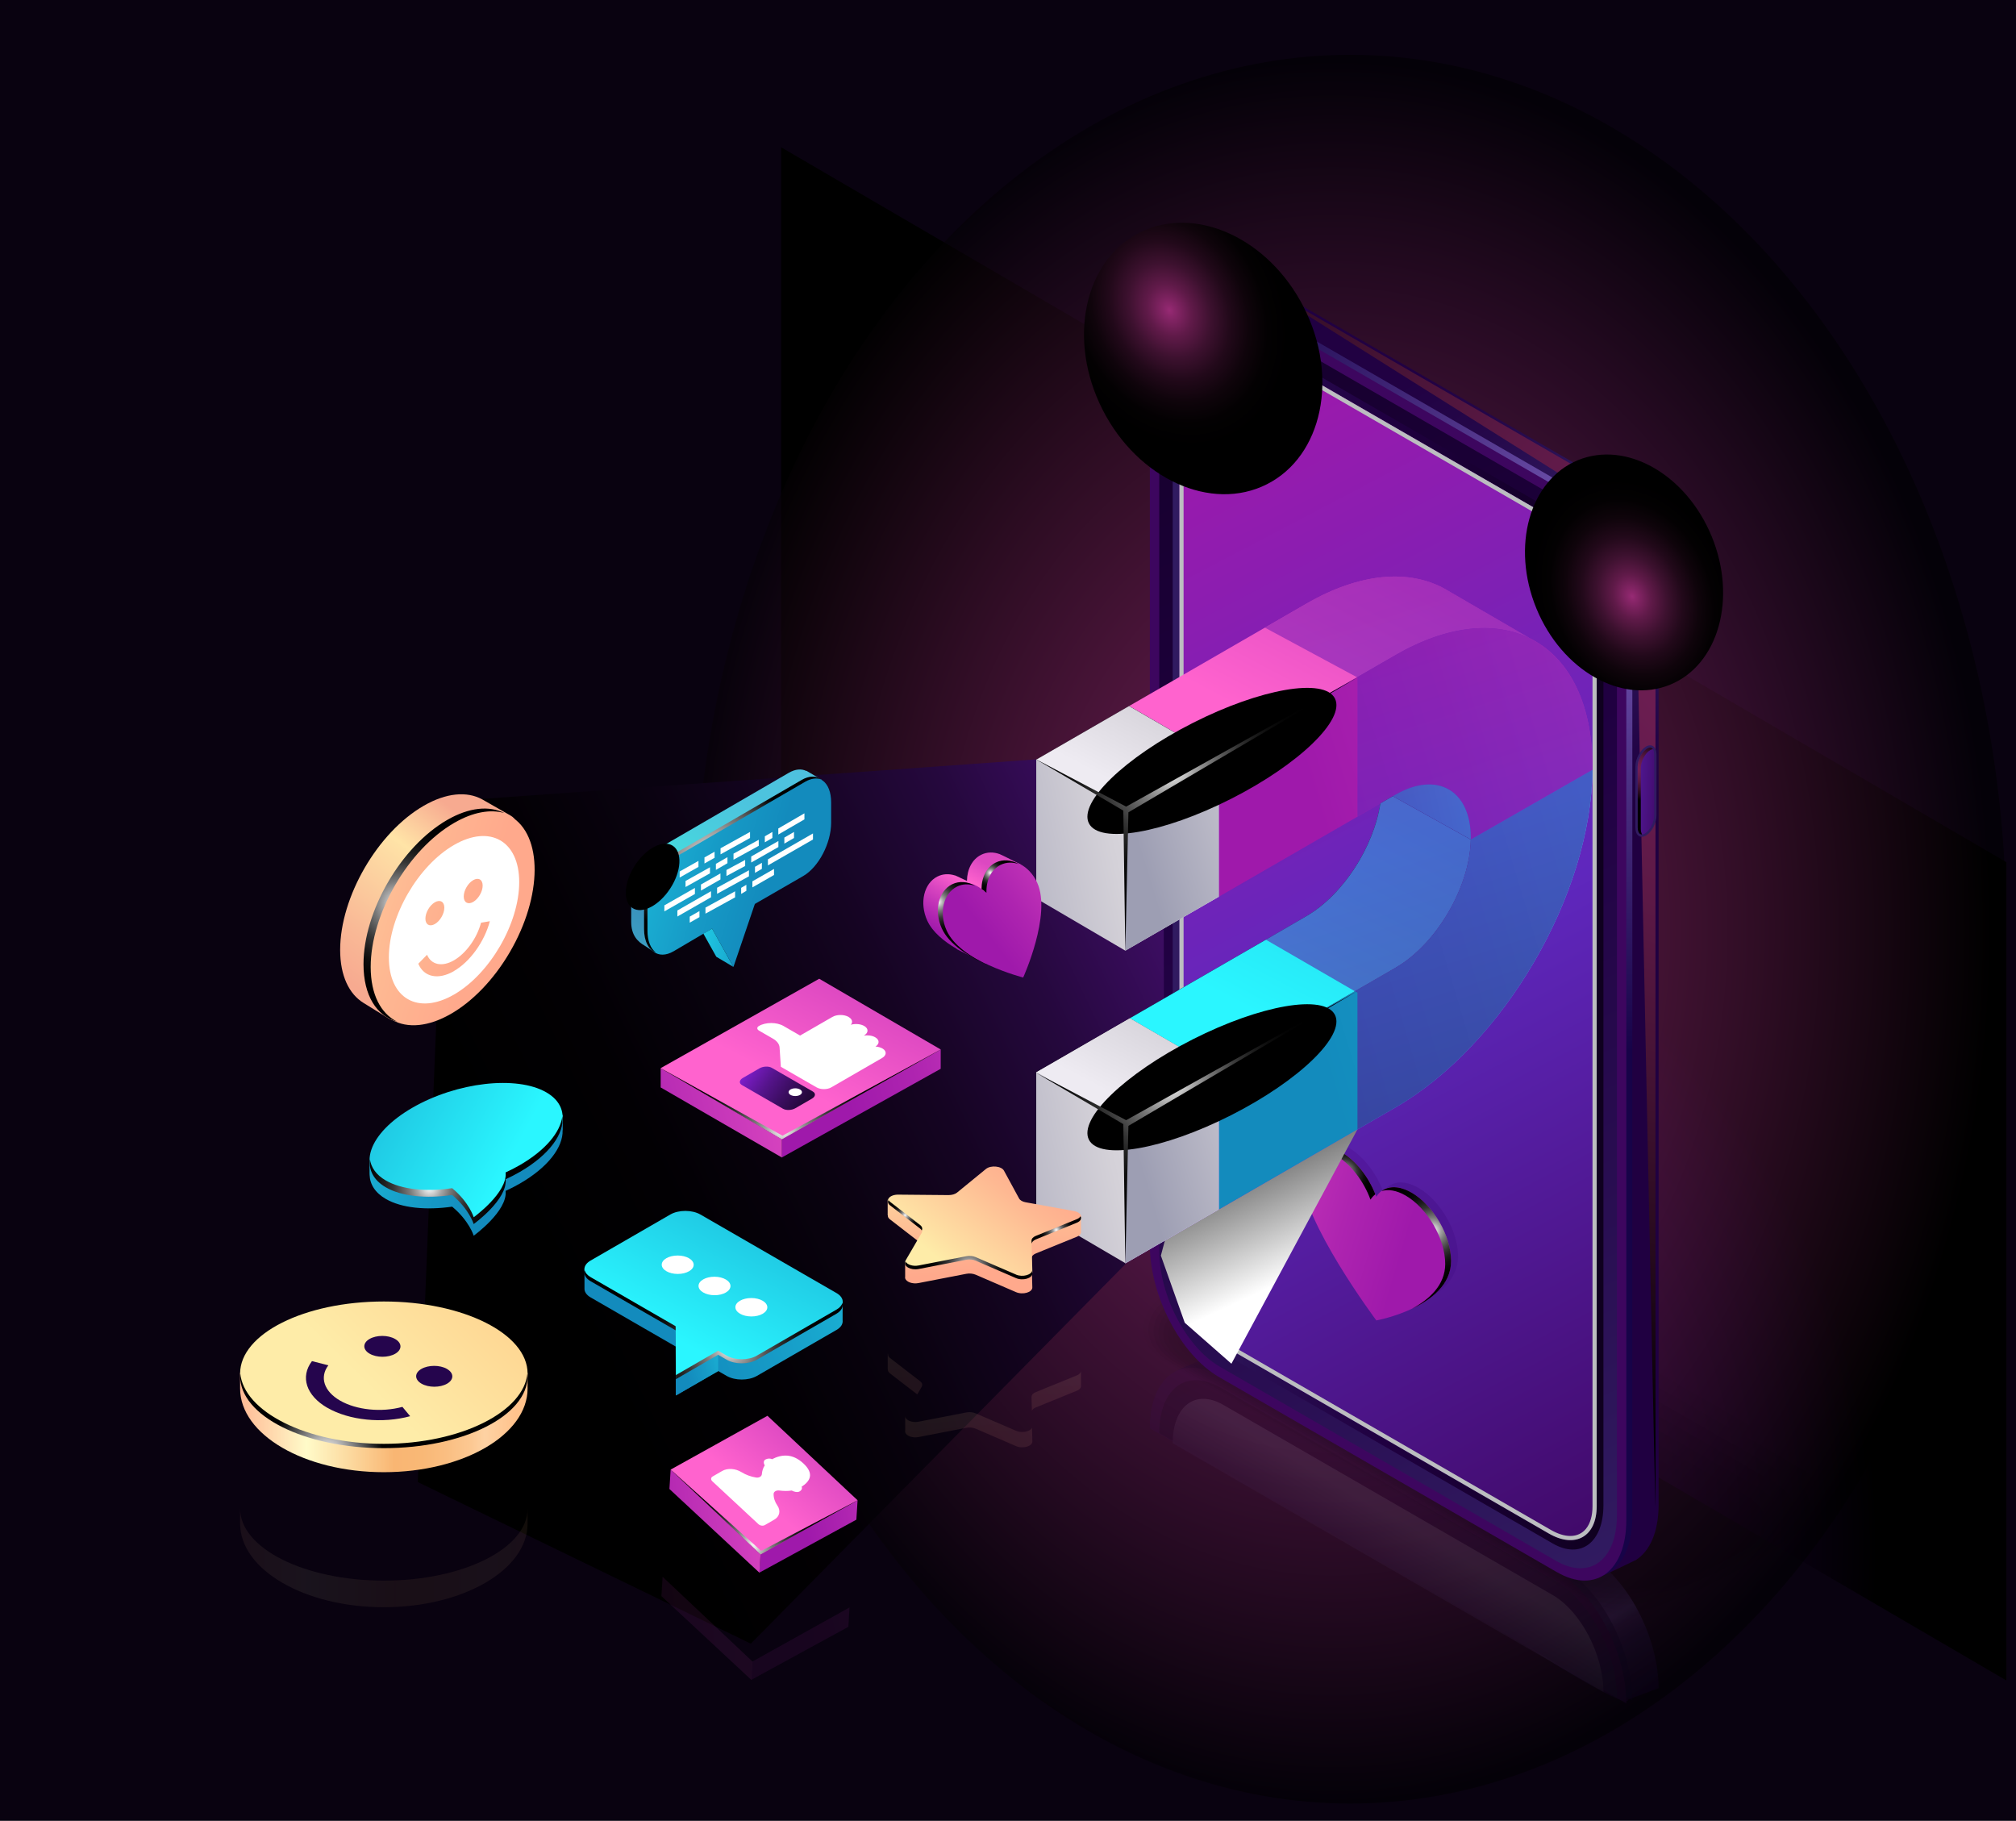 <?xml version="1.0" encoding="UTF-8"?>
<svg xmlns="http://www.w3.org/2000/svg" xmlns:xlink="http://www.w3.org/1999/xlink" viewBox="0 0 442.91 400">
  <defs>
    <style>
      .cls-1 {
        opacity: .73;
      }

      .cls-2 {
        fill: url(#radial-gradient-23);
      }

      .cls-2, .cls-3, .cls-4, .cls-5, .cls-6, .cls-7, .cls-8, .cls-9, .cls-10, .cls-11, .cls-12, .cls-13, .cls-14, .cls-15, .cls-16, .cls-17, .cls-18, .cls-19, .cls-20, .cls-21, .cls-22 {
        mix-blend-mode: color-dodge;
      }

      .cls-3 {
        fill: url(#radial-gradient-24);
      }

      .cls-23 {
        fill: url(#linear-gradient-2);
      }

      .cls-24 {
        fill: url(#radial-gradient-7);
      }

      .cls-25 {
        fill: url(#linear-gradient-51);
      }

      .cls-26 {
        opacity: .91;
      }

      .cls-27 {
        opacity: .82;
      }

      .cls-28 {
        fill: #fff;
      }

      .cls-29 {
        fill: url(#linear-gradient-17);
      }

      .cls-30 {
        fill: url(#linear-gradient-32);
      }

      .cls-30, .cls-31, .cls-32 {
        opacity: .6;
      }

      .cls-4 {
        fill: url(#radial-gradient-19);
      }

      .cls-33 {
        opacity: .64;
      }

      .cls-34 {
        fill: url(#linear-gradient-43);
      }

      .cls-35 {
        fill: url(#linear-gradient-37);
      }

      .cls-35, .cls-36, .cls-37 {
        opacity: .1;
      }

      .cls-38 {
        fill: url(#radial-gradient-28);
      }

      .cls-39 {
        fill: url(#linear-gradient-58);
      }

      .cls-5 {
        fill: url(#radial-gradient-2);
      }

      .cls-5, .cls-40 {
        opacity: .5;
      }

      .cls-41 {
        fill: url(#linear-gradient-18);
      }

      .cls-42 {
        fill: url(#linear-gradient-56);
      }

      .cls-43 {
        fill: url(#linear-gradient-40);
      }

      .cls-44 {
        fill: url(#linear-gradient-52);
      }

      .cls-45 {
        fill: url(#linear-gradient-28);
      }

      .cls-46 {
        fill: url(#radial-gradient-8);
      }

      .cls-47 {
        fill: url(#linear-gradient-36);
      }

      .cls-48 {
        fill: url(#linear-gradient-20);
      }

      .cls-49 {
        fill: url(#linear-gradient-6);
      }

      .cls-50 {
        fill: url(#linear-gradient-53);
      }

      .cls-51 {
        isolation: isolate;
      }

      .cls-6 {
        fill: url(#radial-gradient-21);
      }

      .cls-52 {
        opacity: .2;
      }

      .cls-53 {
        fill: #bcbec0;
      }

      .cls-53, .cls-40, .cls-54 {
        mix-blend-mode: multiply;
      }

      .cls-55 {
        fill: url(#linear-gradient-60);
      }

      .cls-7 {
        fill: url(#radial-gradient-17);
      }

      .cls-56 {
        opacity: 0;
      }

      .cls-31 {
        fill: url(#radial-gradient-5);
      }

      .cls-31, .cls-57, .cls-32 {
        mix-blend-mode: screen;
      }

      .cls-58 {
        fill: url(#linear-gradient-4);
        opacity: .8;
      }

      .cls-59 {
        fill: url(#linear-gradient-35);
      }

      .cls-60 {
        fill: url(#linear-gradient-48);
      }

      .cls-8 {
        fill: url(#radial-gradient-15);
      }

      .cls-9 {
        fill: url(#radial-gradient-18);
      }

      .cls-61 {
        fill: url(#linear-gradient-11);
      }

      .cls-62 {
        fill: url(#linear-gradient-50);
      }

      .cls-63 {
        fill: url(#linear-gradient-63);
      }

      .cls-10 {
        fill: url(#radial-gradient);
      }

      .cls-64 {
        fill: url(#linear-gradient-39);
      }

      .cls-65 {
        fill: url(#radial-gradient-12);
      }

      .cls-66 {
        fill: url(#linear-gradient-10);
      }

      .cls-57 {
        fill: url(#linear-gradient-15);
      }

      .cls-67 {
        fill: url(#linear-gradient-59);
      }

      .cls-68 {
        opacity: .45;
      }

      .cls-11 {
        fill: url(#radial-gradient-27);
      }

      .cls-40 {
        fill: url(#linear-gradient-12);
      }

      .cls-69 {
        opacity: .15;
      }

      .cls-70 {
        fill: url(#linear-gradient-49);
      }

      .cls-71 {
        fill: url(#radial-gradient-13);
      }

      .cls-72 {
        fill: url(#linear-gradient-16);
      }

      .cls-12 {
        fill: url(#radial-gradient-25);
      }

      .cls-73 {
        opacity: .27;
      }

      .cls-74 {
        fill: url(#linear-gradient-31);
      }

      .cls-36 {
        fill: url(#linear-gradient-38);
      }

      .cls-13 {
        fill: url(#radial-gradient-16);
      }

      .cls-75 {
        fill: url(#linear-gradient-61);
      }

      .cls-76 {
        fill: url(#linear-gradient-62);
      }

      .cls-77 {
        fill: url(#linear-gradient-41);
      }

      .cls-14 {
        fill: url(#radial-gradient-20);
      }

      .cls-78 {
        fill: url(#linear-gradient-21);
      }

      .cls-79 {
        opacity: .09;
      }

      .cls-80 {
        fill: url(#radial-gradient-30);
      }

      .cls-81 {
        fill: url(#linear-gradient-25);
      }

      .cls-15 {
        fill: url(#radial-gradient-10);
      }

      .cls-82 {
        opacity: .55;
      }

      .cls-16 {
        fill: url(#radial-gradient-31);
      }

      .cls-83 {
        fill: url(#linear-gradient-5);
      }

      .cls-84 {
        fill: url(#linear-gradient-54);
      }

      .cls-85 {
        fill: url(#linear-gradient-45);
      }

      .cls-86 {
        fill: #25054d;
      }

      .cls-87 {
        fill: url(#linear-gradient-55);
      }

      .cls-17 {
        fill: url(#radial-gradient-4);
      }

      .cls-88 {
        fill: url(#linear-gradient-34);
      }

      .cls-19 {
        fill: url(#radial-gradient-26);
      }

      .cls-20 {
        fill: url(#radial-gradient-6);
      }

      .cls-89 {
        opacity: .36;
      }

      .cls-90 {
        fill: url(#linear-gradient-7);
      }

      .cls-21 {
        fill: url(#radial-gradient-9);
      }

      .cls-91 {
        opacity: .18;
      }

      .cls-92 {
        fill: url(#linear-gradient-24);
      }

      .cls-93 {
        fill: url(#linear-gradient-9);
      }

      .cls-94 {
        fill: url(#linear-gradient-47);
        opacity: .7;
      }

      .cls-95 {
        fill: url(#linear-gradient-22);
      }

      .cls-96 {
        fill: url(#linear-gradient-42);
      }

      .cls-97 {
        fill: url(#radial-gradient-14);
      }

      .cls-98 {
        fill: url(#linear-gradient-3);
      }

      .cls-99 {
        fill: url(#linear-gradient);
      }

      .cls-100 {
        fill: url(#radial-gradient-29);
      }

      .cls-101 {
        fill: url(#linear-gradient-27);
      }

      .cls-102 {
        fill: url(#linear-gradient-33);
      }

      .cls-103 {
        fill: url(#linear-gradient-29);
      }

      .cls-54 {
        fill: url(#linear-gradient-14);
      }

      .cls-104 {
        fill: url(#linear-gradient-30);
      }

      .cls-105 {
        fill: url(#linear-gradient-23);
      }

      .cls-106 {
        fill: url(#linear-gradient-19);
      }

      .cls-22 {
        fill: url(#radial-gradient-22);
      }

      .cls-107 {
        fill: url(#radial-gradient-11);
      }

      .cls-108 {
        fill: #090210;
      }

      .cls-32 {
        fill: url(#radial-gradient-3);
      }

      .cls-109 {
        fill: url(#linear-gradient-8);
      }

      .cls-110 {
        fill: url(#linear-gradient-44);
      }

      .cls-111 {
        fill: url(#linear-gradient-57);
      }

      .cls-112 {
        fill: url(#linear-gradient-46);
      }

      .cls-113 {
        fill: url(#linear-gradient-13);
      }

      .cls-114 {
        fill: url(#linear-gradient-26);
      }
    </style>
    <radialGradient id="radial-gradient" cx="247.73" cy="339.81" fx="247.73" fy="339.81" r="164.82" gradientUnits="userSpaceOnUse">
      <stop offset="0" stop-color="#364f87"/>
      <stop offset="0" stop-color="#393e86"/>
      <stop offset=".01" stop-color="#3f2386"/>
      <stop offset=".02" stop-color="#431086"/>
      <stop offset=".03" stop-color="#460486"/>
      <stop offset=".04" stop-color="#470186"/>
      <stop offset="1" stop-color="#000"/>
    </radialGradient>
    <radialGradient id="radial-gradient-2" cx="-1376.86" cy="-192.38" fx="-1376.86" fy="-192.38" r="212.84" gradientTransform="translate(1229.17 377.74) scale(.68 .9)" gradientUnits="userSpaceOnUse">
      <stop offset="0" stop-color="#fa45c1"/>
      <stop offset=".21" stop-color="#cb389d"/>
      <stop offset=".67" stop-color="#571843"/>
      <stop offset="1" stop-color="#000"/>
    </radialGradient>
    <linearGradient id="linear-gradient" x1="310.86" y1="333.94" x2="348.45" y2="399.06" gradientUnits="userSpaceOnUse">
      <stop offset=".06" stop-color="#200041"/>
      <stop offset=".18" stop-color="#210143"/>
      <stop offset=".24" stop-color="#25084a"/>
      <stop offset=".29" stop-color="#2c1357"/>
      <stop offset=".31" stop-color="#311b61"/>
      <stop offset=".36" stop-color="#341e65"/>
      <stop offset=".41" stop-color="#3e2672"/>
      <stop offset=".46" stop-color="#503588"/>
      <stop offset=".51" stop-color="#684aa6"/>
      <stop offset=".53" stop-color="#7656b8"/>
      <stop offset=".54" stop-color="#6e4fae"/>
      <stop offset=".56" stop-color="#53388c"/>
      <stop offset=".59" stop-color="#402874"/>
      <stop offset=".61" stop-color="#351e66"/>
      <stop offset=".63" stop-color="#311b61"/>
      <stop offset=".67" stop-color="#2a1054"/>
      <stop offset=".75" stop-color="#220446"/>
      <stop offset=".81" stop-color="#200041"/>
      <stop offset="1" stop-color="#200041"/>
    </linearGradient>
    <radialGradient id="radial-gradient-3" cx="355.56" cy="315.8" fx="355.56" fy="315.8" r="27.81" gradientUnits="userSpaceOnUse">
      <stop offset="0" stop-color="#af8afc"/>
      <stop offset="1" stop-color="#10054d"/>
    </radialGradient>
    <linearGradient id="linear-gradient-2" x1="346.19" y1="348.58" x2="149.12" y2="286.89" gradientUnits="userSpaceOnUse">
      <stop offset=".19" stop-color="#3d065f"/>
      <stop offset=".93" stop-color="#3d065f"/>
    </linearGradient>
    <linearGradient id="linear-gradient-3" x1="327.04" y1="387.21" x2="273.42" y2="273.91" gradientUnits="userSpaceOnUse">
      <stop offset="0" stop-color="#311b61"/>
      <stop offset=".2" stop-color="#290e52"/>
      <stop offset=".49" stop-color="#200041"/>
      <stop offset="1" stop-color="#0f001f"/>
    </linearGradient>
    <linearGradient id="linear-gradient-4" x1="310.19" y1="333.53" x2="302.79" y2="346" gradientUnits="userSpaceOnUse">
      <stop offset=".12" stop-color="#a499bd"/>
      <stop offset=".39" stop-color="#83729e"/>
      <stop offset=".8" stop-color="#543d72"/>
      <stop offset="1" stop-color="#432962"/>
    </linearGradient>
    <linearGradient id="linear-gradient-5" x1="235.17" y1="68.23" x2="332.25" y2="236.38" gradientUnits="userSpaceOnUse">
      <stop offset=".06" stop-color="#200041"/>
      <stop offset=".26" stop-color="#210143"/>
      <stop offset=".36" stop-color="#25084a"/>
      <stop offset=".43" stop-color="#2c1357"/>
      <stop offset=".47" stop-color="#311b61"/>
      <stop offset=".48" stop-color="#351f65"/>
      <stop offset=".5" stop-color="#422c72"/>
      <stop offset=".51" stop-color="#574188"/>
      <stop offset=".52" stop-color="#755fa6"/>
      <stop offset=".53" stop-color="#8770b8"/>
      <stop offset=".54" stop-color="#7d66ae"/>
      <stop offset=".56" stop-color="#5c458c"/>
      <stop offset=".59" stop-color="#442e74"/>
      <stop offset=".61" stop-color="#351f66"/>
      <stop offset=".63" stop-color="#311b61"/>
      <stop offset=".67" stop-color="#2a1054"/>
      <stop offset=".75" stop-color="#220446"/>
      <stop offset=".81" stop-color="#200041"/>
      <stop offset="1" stop-color="#200041"/>
    </linearGradient>
    <radialGradient id="radial-gradient-4" cx="386.04" cy="136.55" fx="386.04" fy="136.55" r="182.18" gradientUnits="userSpaceOnUse">
      <stop offset="0" stop-color="#711f56"/>
      <stop offset=".16" stop-color="#6b1d51"/>
      <stop offset=".36" stop-color="#5c1946"/>
      <stop offset=".58" stop-color="#421232"/>
      <stop offset=".82" stop-color="#1f0818"/>
      <stop offset="1" stop-color="#000"/>
    </radialGradient>
    <radialGradient id="radial-gradient-5" cy="123.53" fy="123.53" r="107.33" xlink:href="#radial-gradient-3"/>
    <linearGradient id="linear-gradient-6" x1="364.21" y1="223.3" x2="67.5" y2="130.41" xlink:href="#linear-gradient-2"/>
    <linearGradient id="linear-gradient-7" x1="368.08" y1="338.13" x2="217.4" y2="19.74" xlink:href="#linear-gradient-3"/>
    <linearGradient id="linear-gradient-8" x1="257.64" y1="204.75" x2="352.27" y2="204.75" xlink:href="#linear-gradient-3"/>
    <linearGradient id="linear-gradient-9" x1="246.95" y1="94.14" x2="390.92" y2="368.67" gradientUnits="userSpaceOnUse">
      <stop offset=".01" stop-color="#9f19ab"/>
      <stop offset=".43" stop-color="#5f27bd"/>
      <stop offset=".9" stop-color="#3d065f"/>
    </linearGradient>
    <linearGradient id="linear-gradient-10" x1="-290.67" y1="10341.51" x2="-273.74" y2="10341.51" gradientTransform="translate(9176.26 -4589.64) rotate(109.11) scale(1.53 .65) skewX(26.33)" xlink:href="#linear-gradient-3"/>
    <linearGradient id="linear-gradient-11" x1="365.97" y1="173.97" x2="354.29" y2="173.46" gradientUnits="userSpaceOnUse">
      <stop offset="0" stop-color="#3d065f"/>
      <stop offset="1" stop-color="#5f27bd"/>
    </linearGradient>
    <radialGradient id="radial-gradient-6" cx="360.1" cy="168.98" fx="360.1" fy="168.98" r="6.86" xlink:href="#radial-gradient-4"/>
    <linearGradient id="linear-gradient-12" x1="6621.8" y1="274.2" x2="6691.07" y2="253.46" gradientTransform="translate(6934.55) rotate(-180) scale(1 -1)" gradientUnits="userSpaceOnUse">
      <stop offset=".1" stop-color="#45108a"/>
      <stop offset="1" stop-color="#7c1dc9"/>
    </linearGradient>
    <linearGradient id="linear-gradient-13" x1="6623.34" y1="275.24" x2="6692.62" y2="254.49" gradientTransform="translate(6934.55) rotate(-180) scale(1 -1)" gradientUnits="userSpaceOnUse">
      <stop offset=".04" stop-color="#9f19ab"/>
      <stop offset=".24" stop-color="#ae24b0"/>
      <stop offset=".65" stop-color="#d643bf"/>
      <stop offset="1" stop-color="#ff63ce"/>
    </linearGradient>
    <radialGradient id="radial-gradient-7" cx="295.13" cy="257.72" fx="295.13" fy="257.72" r="6.46" gradientUnits="userSpaceOnUse">
      <stop offset="0" stop-color="#fff"/>
      <stop offset=".07" stop-color="#d8d8d8"/>
      <stop offset=".16" stop-color="#a5a5a5"/>
      <stop offset=".26" stop-color="#797979"/>
      <stop offset=".37" stop-color="#545454"/>
      <stop offset=".47" stop-color="#353535"/>
      <stop offset=".59" stop-color="#1d1d1d"/>
      <stop offset=".7" stop-color="#0d0d0d"/>
      <stop offset=".84" stop-color="#030303"/>
      <stop offset="1" stop-color="#000"/>
    </radialGradient>
    <radialGradient id="radial-gradient-8" cx="314.78" cy="270.29" fx="314.78" fy="270.29" r="10.88" xlink:href="#radial-gradient-7"/>
    <radialGradient id="radial-gradient-9" cx="-194.85" cy="-1461.52" fx="-194.85" fy="-1461.52" r="40.17" gradientTransform="translate(457.78 1095.92) scale(.52 .66)" gradientUnits="userSpaceOnUse">
      <stop offset="0" stop-color="#972a74"/>
      <stop offset=".04" stop-color="#8a266a"/>
      <stop offset=".19" stop-color="#601a49"/>
      <stop offset=".35" stop-color="#3d112f"/>
      <stop offset=".51" stop-color="#22091a"/>
      <stop offset=".67" stop-color="#0f040b"/>
      <stop offset=".83" stop-color="#030102"/>
      <stop offset="1" stop-color="#000"/>
    </radialGradient>
    <radialGradient id="radial-gradient-10" cx="356.91" cy="-5570.59" fx="356.91" fy="-5570.59" r="74.13" gradientTransform="translate(144.76 2405.62) scale(.33 .42)" xlink:href="#radial-gradient-9"/>
    <linearGradient id="linear-gradient-14" x1="284.37" y1="280.34" x2="264.69" y2="237.99" gradientUnits="userSpaceOnUse">
      <stop offset="0" stop-color="#fff"/>
      <stop offset="1" stop-color="#000"/>
    </linearGradient>
    <linearGradient id="linear-gradient-15" x1="315.32" y1="180.87" x2="117.3" y2="275.29" gradientUnits="userSpaceOnUse">
      <stop offset="0" stop-color="#7c1dc9"/>
      <stop offset=".03" stop-color="#741bbc"/>
      <stop offset=".16" stop-color="#55148b"/>
      <stop offset=".3" stop-color="#3b0d60"/>
      <stop offset=".43" stop-color="#25083d"/>
      <stop offset=".57" stop-color="#150422"/>
      <stop offset=".71" stop-color="#09020f"/>
      <stop offset=".85" stop-color="#020003"/>
      <stop offset="1" stop-color="#000"/>
    </linearGradient>
    <radialGradient id="radial-gradient-11" cx="338.34" cy="141.51" fx="338.34" fy="141.51" r="0" gradientUnits="userSpaceOnUse">
      <stop offset="0" stop-color="#271273"/>
      <stop offset=".08" stop-color="#200f5f"/>
      <stop offset=".26" stop-color="#14093d"/>
      <stop offset=".44" stop-color="#0b0522"/>
      <stop offset=".62" stop-color="#05020f"/>
      <stop offset=".81" stop-color="#010003"/>
      <stop offset="1" stop-color="#000"/>
    </radialGradient>
    <linearGradient id="linear-gradient-16" x1="345.45" y1="46.14" x2="284.6" y2="162.1" gradientTransform="matrix(1, 0, 0, 1, 0, 0)" xlink:href="#linear-gradient-13"/>
    <radialGradient id="radial-gradient-12" cx="281.98" cy="162.09" fx="281.98" fy="162.09" r="45.84" xlink:href="#radial-gradient-11"/>
    <linearGradient id="linear-gradient-17" x1="267.44" y1="128.89" x2="244.83" y2="171.99" gradientUnits="userSpaceOnUse">
      <stop offset=".04" stop-color="#9d9eb3"/>
      <stop offset=".58" stop-color="#d4d1d8"/>
      <stop offset="1" stop-color="#eeebf2"/>
    </linearGradient>
    <linearGradient id="linear-gradient-18" x1="165.93" y1="172.3" x2="267.75" y2="172.3" xlink:href="#linear-gradient-17"/>
    <linearGradient id="linear-gradient-19" x1="-146.38" y1="-1444.33" x2="14.41" y2="-1492.47" gradientTransform="translate(412.24 1551.36) rotate(-30) scale(1 .86) skewX(-26.42)" xlink:href="#linear-gradient-13"/>
    <linearGradient id="linear-gradient-20" x1="165.93" y1="187.64" x2="267.75" y2="187.64" xlink:href="#linear-gradient-17"/>
    <linearGradient id="linear-gradient-21" x1="-187.28" y1="-1459.61" x2="-129.39" y2="-1476.95" gradientTransform="translate(412.24 1551.36) rotate(-30) scale(1 .86) skewX(-26.42)" xlink:href="#linear-gradient-17"/>
    <linearGradient id="linear-gradient-22" x1="-190.54" y1="-1402.43" x2="-72.04" y2="-1402.43" gradientTransform="translate(412.24 1551.36) rotate(-30) scale(1 .86) skewX(-26.42)" gradientUnits="userSpaceOnUse">
      <stop offset=".04" stop-color="#6b24d6"/>
      <stop offset=".29" stop-color="#7733dc"/>
      <stop offset=".79" stop-color="#965bec"/>
      <stop offset="1" stop-color="#a56ef4"/>
    </linearGradient>
    <linearGradient id="linear-gradient-23" x1="279.89" y1="226.06" x2="475.42" y2="167.52" gradientUnits="userSpaceOnUse">
      <stop offset=".04" stop-color="#138bbd"/>
      <stop offset=".23" stop-color="#169ac6"/>
      <stop offset=".59" stop-color="#1ec2df"/>
      <stop offset="1" stop-color="#2af6ff"/>
    </linearGradient>
    <linearGradient id="linear-gradient-24" x1="165.93" y1="256.29" x2="267.75" y2="256.29" xlink:href="#linear-gradient-17"/>
    <linearGradient id="linear-gradient-25" x1="248.83" y1="258.88" x2="307.38" y2="241.35" xlink:href="#linear-gradient-17"/>
    <radialGradient id="radial-gradient-13" cx="275.41" cy="219.27" fx="275.41" fy="219.27" r="47.34" xlink:href="#radial-gradient-11"/>
    <linearGradient id="linear-gradient-26" x1="290.97" y1="184.43" x2="339.54" y2="173.54" gradientUnits="userSpaceOnUse">
      <stop offset=".04" stop-color="#138bbd"/>
      <stop offset=".23" stop-color="#169ac6"/>
      <stop offset=".59" stop-color="#1ec2df"/>
      <stop offset="1" stop-color="#2af6ff"/>
    </linearGradient>
    <radialGradient id="radial-gradient-14" cx="275.41" cy="219.27" fx="275.41" fy="219.27" r="47.34" xlink:href="#radial-gradient-11"/>
    <linearGradient id="linear-gradient-27" x1="354.52" y1="76.19" x2="277.35" y2="223.26" xlink:href="#linear-gradient-23"/>
    <linearGradient id="linear-gradient-28" x1="165.93" y1="242.32" x2="267.75" y2="242.32" xlink:href="#linear-gradient-17"/>
    <linearGradient id="linear-gradient-29" x1="267.67" y1="197.26" x2="244.89" y2="240.68" xlink:href="#linear-gradient-17"/>
    <linearGradient id="linear-gradient-30" x1="201.03" y1="264.64" x2="275.5" y2="247.95" xlink:href="#linear-gradient-17"/>
    <linearGradient id="linear-gradient-31" x1="201.03" y1="196" x2="275.5" y2="179.3" xlink:href="#linear-gradient-17"/>
    <radialGradient id="radial-gradient-15" cx="243.76" cy="-24828.81" fx="243.76" fy="-24828.81" r="74.13" gradientTransform="translate(1592.62 3000.52) rotate(-26.9) scale(.41 .13)" xlink:href="#radial-gradient-9"/>
    <radialGradient id="radial-gradient-16" cx="166.82" cy="-24336.68" fx="166.82" fy="-24336.68" r="74.13" gradientTransform="translate(1592.62 3000.52) rotate(-26.9) scale(.41 .13)" xlink:href="#radial-gradient-9"/>
    <linearGradient id="linear-gradient-32" x1="281.36" y1="82.47" x2="356.69" y2="316.47" xlink:href="#linear-gradient-9"/>
    <radialGradient id="radial-gradient-17" cx="257.07" cy="168.71" fx="257.07" fy="168.71" r="32.75" xlink:href="#radial-gradient-7"/>
    <radialGradient id="radial-gradient-18" cx="257.07" cy="237.59" fx="257.07" fy="237.59" r="32.75" xlink:href="#radial-gradient-7"/>
    <linearGradient id="linear-gradient-33" x1="5410.16" y1="218.48" x2="5378.42" y2="175.96" gradientTransform="translate(5487.06) rotate(-180) scale(1 -1)" gradientUnits="userSpaceOnUse">
      <stop offset=".04" stop-color="#f7aa90"/>
      <stop offset=".23" stop-color="#f9b996"/>
      <stop offset=".61" stop-color="#fee1a6"/>
      <stop offset=".63" stop-color="#ffe4a7"/>
      <stop offset=".87" stop-color="#f7aa90"/>
    </linearGradient>
    <linearGradient id="linear-gradient-34" x1="5379.39" y1="204.22" x2="5437.33" y2="186.87" gradientTransform="translate(2992.41 4751.33) rotate(-120.31) scale(1 -1)" gradientUnits="userSpaceOnUse">
      <stop offset=".04" stop-color="#ffa98c"/>
      <stop offset=".32" stop-color="#feb892"/>
      <stop offset=".86" stop-color="#fee0a3"/>
      <stop offset="1" stop-color="#feeca8"/>
    </linearGradient>
    <radialGradient id="radial-gradient-19" cx="5399.67" cy="198.65" fx="5399.67" fy="198.65" r="19.84" gradientTransform="translate(5487.06) rotate(-180) scale(1 -1)" xlink:href="#radial-gradient-7"/>
    <linearGradient id="linear-gradient-35" x1="-340.83" y1="897.49" x2="-290.98" y2="882.57" gradientTransform="translate(535.57 -635.2) rotate(8.05) scale(.88 1.13) skewX(5.76)" xlink:href="#linear-gradient-13"/>
    <linearGradient id="linear-gradient-36" x1="-393.15" y1="903.27" x2="-326.45" y2="888.32" gradientTransform="translate(535.57 -635.2) rotate(8.05) scale(.88 1.13) skewX(5.76)" xlink:href="#linear-gradient-13"/>
    <linearGradient id="linear-gradient-37" x1="-341.18" y1="918.33" x2="-291.33" y2="903.4" gradientTransform="translate(535.57 -635.2) rotate(8.05) scale(.88 1.13) skewX(5.76)" xlink:href="#linear-gradient-13"/>
    <linearGradient id="linear-gradient-38" x1="-393.5" y1="924.11" x2="-326.8" y2="909.16" gradientTransform="translate(535.57 -635.2) rotate(8.05) scale(.88 1.13) skewX(5.76)" xlink:href="#linear-gradient-13"/>
    <linearGradient id="linear-gradient-39" x1="-325.04" y1="842.26" x2="-350.68" y2="891.12" gradientTransform="translate(535.57 -635.2) rotate(8.05) scale(.88 1.13) skewX(5.76)" xlink:href="#linear-gradient-13"/>
    <radialGradient id="radial-gradient-20" cx="-351.89" cy="899.54" fx="-351.89" fy="899.54" r="17.31" gradientTransform="translate(535.57 -635.2) rotate(8.05) scale(.88 1.13) skewX(5.76)" xlink:href="#radial-gradient-7"/>
    <linearGradient id="linear-gradient-40" x1="183.58" y1="244.1" x2="257.59" y2="221.94" gradientTransform="matrix(1, 0, 0, 1, 0, 0)" xlink:href="#linear-gradient-13"/>
    <linearGradient id="linear-gradient-41" x1="121.71" y1="252.7" x2="196.8" y2="235.87" gradientTransform="matrix(1, 0, 0, 1, 0, 0)" xlink:href="#linear-gradient-13"/>
    <linearGradient id="linear-gradient-42" x1="211.27" y1="165.21" x2="173.2" y2="237.75" gradientTransform="matrix(1, 0, 0, 1, 0, 0)" xlink:href="#linear-gradient-13"/>
    <radialGradient id="radial-gradient-21" cx="171.93" cy="248.04" fx="171.93" fy="248.04" r="22.69" xlink:href="#radial-gradient-7"/>
    <linearGradient id="linear-gradient-43" x1="164.74" y1="234.74" x2="190.87" y2="253.49" gradientUnits="userSpaceOnUse">
      <stop offset="0" stop-color="#7c1dc9"/>
      <stop offset=".03" stop-color="#741bbc"/>
      <stop offset=".16" stop-color="#55148b"/>
      <stop offset=".3" stop-color="#3b0d60"/>
      <stop offset=".43" stop-color="#25083d"/>
      <stop offset=".57" stop-color="#150422"/>
      <stop offset=".71" stop-color="#09020f"/>
      <stop offset=".85" stop-color="#020003"/>
      <stop offset="1" stop-color="#000"/>
    </linearGradient>
    <linearGradient id="linear-gradient-44" x1="53.05" y1="312.51" x2="115.21" y2="312.51" gradientUnits="userSpaceOnUse">
      <stop offset="0" stop-color="#ffbb96"/>
      <stop offset=".23" stop-color="#fffbc9"/>
      <stop offset=".54" stop-color="#f9b673"/>
      <stop offset=".64" stop-color="#f9b876"/>
      <stop offset=".72" stop-color="#fabe81"/>
      <stop offset=".81" stop-color="#fcc892"/>
      <stop offset=".86" stop-color="#fed2a3"/>
      <stop offset=".97" stop-color="#ffc28c"/>
    </linearGradient>
    <linearGradient id="linear-gradient-45" x1="140.72" y1="244.99" x2="81.02" y2="305.07" gradientUnits="userSpaceOnUse">
      <stop offset=".04" stop-color="#ffba78"/>
      <stop offset=".4" stop-color="#fec986"/>
      <stop offset="1" stop-color="#feeca8"/>
    </linearGradient>
    <linearGradient id="linear-gradient-46" x1="115.9" y1="331.34" x2="115.91" y2="331.34" xlink:href="#linear-gradient-44"/>
    <linearGradient id="linear-gradient-47" x1="53.05" y1="342.18" x2="115.21" y2="342.18" xlink:href="#linear-gradient-44"/>
    <radialGradient id="radial-gradient-22" cx="71.83" cy="319.35" fx="71.83" fy="319.35" r="12.24" gradientUnits="userSpaceOnUse">
      <stop offset="0" stop-color="#fff"/>
      <stop offset="1" stop-color="#000"/>
    </radialGradient>
    <linearGradient id="linear-gradient-48" x1="931.55" y1="468.17" x2="947.79" y2="443.53" gradientTransform="translate(-1020.02 -358.56) rotate(6.61) scale(1.11 .9) skewX(25.94)" gradientUnits="userSpaceOnUse">
      <stop offset=".04" stop-color="#9f19ab"/>
      <stop offset=".16" stop-color="#ae24b0"/>
      <stop offset=".41" stop-color="#d643bf"/>
      <stop offset=".63" stop-color="#ff63ce"/>
      <stop offset=".87" stop-color="#dc48c1"/>
    </linearGradient>
    <linearGradient id="linear-gradient-49" x1="936.84" y1="462.28" x2="987.3" y2="447.16" gradientTransform="translate(-1020.02 -358.56) rotate(6.61) scale(1.11 .9) skewX(25.94)" xlink:href="#linear-gradient-13"/>
    <radialGradient id="radial-gradient-23" cx="217.57" cy="191.73" fx="217.57" fy="191.73" r="3.84" xlink:href="#radial-gradient-7"/>
    <radialGradient id="radial-gradient-24" cx="206.1" cy="198.14" fx="206.1" fy="198.14" r="7.52" xlink:href="#radial-gradient-7"/>
    <linearGradient id="linear-gradient-50" x1="5273.12" y1="193.12" x2="5336.75" y2="174.06" gradientTransform="translate(5444.74) rotate(-180) scale(1 -1)" xlink:href="#linear-gradient-26"/>
    <linearGradient id="linear-gradient-51" x1="5274.17" y1="210.84" x2="5299.88" y2="205.08" gradientTransform="translate(5444.74) rotate(-180) scale(1 -1)" xlink:href="#linear-gradient-26"/>
    <linearGradient id="linear-gradient-52" x1="5274.98" y1="165.41" x2="5301.18" y2="210.17" gradientTransform="translate(5444.74) rotate(-180) scale(1 -1)" gradientUnits="userSpaceOnUse">
      <stop offset="0" stop-color="#4ec1de"/>
      <stop offset=".24" stop-color="#4cc4de"/>
      <stop offset=".45" stop-color="#49cfde"/>
      <stop offset=".64" stop-color="#43e0de"/>
      <stop offset=".65" stop-color="#43e2de"/>
      <stop offset=".77" stop-color="#3cabc7"/>
      <stop offset=".84" stop-color="#3a91bd"/>
      <stop offset=".88" stop-color="#3a95be"/>
      <stop offset="1" stop-color="#3ca0c3"/>
    </linearGradient>
    <radialGradient id="radial-gradient-25" cx="5287.9" cy="189.99" fx="5287.9" fy="189.99" r="19.33" gradientTransform="translate(5444.74) rotate(-180) scale(1 -1)" gradientUnits="userSpaceOnUse">
      <stop offset="0" stop-color="#fff"/>
      <stop offset="1" stop-color="#000"/>
    </radialGradient>
    <radialGradient id="radial-gradient-26" cx="10255.79" cy="2465.3" fx="10255.79" fy="2465.3" r="12.28" gradientTransform="translate(4281.43 918.36) rotate(-147.13) scale(.38 -.66) skewX(-.02)" xlink:href="#radial-gradient-9"/>
    <linearGradient id="linear-gradient-53" x1="142.75" y1="290.9" x2="241.18" y2="261.42" xlink:href="#linear-gradient-26"/>
    <linearGradient id="linear-gradient-54" x1="186.95" y1="224.87" x2="150.12" y2="295.07" xlink:href="#linear-gradient-23"/>
    <linearGradient id="linear-gradient-55" x1="149.97" y1="302.68" x2="171.41" y2="296.26" xlink:href="#linear-gradient-26"/>
    <radialGradient id="radial-gradient-27" cx="160.36" cy="295.87" fx="160.36" fy="295.87" r="21.76" xlink:href="#radial-gradient-7"/>
    <linearGradient id="linear-gradient-56" x1="6375.14" y1="257.21" x2="6447.09" y2="235.66" gradientTransform="translate(6487.6) rotate(-180) scale(1 -1)" xlink:href="#linear-gradient-26"/>
    <linearGradient id="linear-gradient-57" x1="3669.12" y1="-1538.2" x2="3635.68" y2="-1474.48" gradientTransform="translate(4529.28 -831.43) rotate(150) scale(1 -.86) skewX(-26.42)" xlink:href="#linear-gradient-23"/>
    <linearGradient id="linear-gradient-58" x1="217.47" y1="280.24" x2="214.79" y2="251.14" gradientTransform="matrix(1, 0, 0, 1, 0, 0)" xlink:href="#linear-gradient-34"/>
    <linearGradient id="linear-gradient-59" x1="226.23" y1="253.2" x2="206.86" y2="277.16" gradientTransform="matrix(1, 0, 0, 1, 0, 0)" xlink:href="#linear-gradient-34"/>
    <linearGradient id="linear-gradient-60" x1="237.49" y1="301.12" x2="237.49" y2="301.06" gradientTransform="matrix(1, 0, 0, 1, 0, 0)" xlink:href="#linear-gradient-34"/>
    <linearGradient id="linear-gradient-61" x1="199.03" y1="304.83" x2="198.02" y2="293.79" gradientTransform="matrix(1, 0, 0, 1, 0, 0)" xlink:href="#linear-gradient-34"/>
    <linearGradient id="linear-gradient-62" x1="213.09" y1="317.37" x2="212.11" y2="306.73" gradientTransform="matrix(1, 0, 0, 1, 0, 0)" xlink:href="#linear-gradient-34"/>
    <linearGradient id="linear-gradient-63" x1="232.32" y1="308.01" x2="231.5" y2="299.12" gradientTransform="matrix(1, 0, 0, 1, 0, 0)" xlink:href="#linear-gradient-34"/>
    <radialGradient id="radial-gradient-28" cx="198.85" cy="266.97" fx="198.85" fy="266.97" r="3.56" xlink:href="#radial-gradient-7"/>
    <radialGradient id="radial-gradient-29" cx="232.06" cy="270.21" fx="232.06" fy="270.21" r="4.4" xlink:href="#radial-gradient-7"/>
    <radialGradient id="radial-gradient-30" cx="212.83" cy="278.47" fx="212.83" fy="278.47" r="10.04" xlink:href="#radial-gradient-7"/>
    <radialGradient id="radial-gradient-31" cx="94.4" cy="260.89" fx="94.4" fy="260.89" r="17.17" xlink:href="#radial-gradient-7"/>
  </defs>
  <g class="cls-51">
    <g id="Layer_1" data-name="Layer 1">
      <rect class="cls-108" width="442.91" height="400"/>
      <polygon class="cls-10" points="171.62 32.36 171.62 212.03 440.79 369.16 440.79 189.41 171.62 32.36"/>
      <ellipse class="cls-5" cx="296.63" cy="204.12" rx="144.16" ry="192.08"/>
      <g class="cls-69">
        <path class="cls-99" d="m259.71,310.42c0-5.68-4.67-6.94-1.84-8.98.11-.08,6.63-3.04,6.76-3.09,3.05-1.17,6.31-1.69,10.26.6l74.32,42.91c8.38,4.84,15.18,17.83,15.18,29l-6.66,2.48c0,5.94-98.02-62.92-98.02-62.92Z"/>
        <path class="cls-32" d="m253.94,313.06c0-11.18,6.8-16.32,15.18-11.48l74.32,42.91c8.38,4.84,15.18,17.83,15.18,29l-104.68-60.44Z"/>
        <path class="cls-23" d="m252.62,313.77c0-11.18,6.8-16.32,15.18-11.48l74.32,42.91c8.38,4.84,15.18,17.83,15.18,29l-104.68-60.44Z"/>
        <path class="cls-98" d="m254.69,314.84c0-9.8,5.96-14.3,13.31-10.06l73.93,42.68c7.35,4.24,13.31,15.63,13.31,25.43l-100.54-58.05Z"/>
        <path class="cls-58" d="m257.64,317.05c0-8.2,4.99-11.97,11.14-8.42l72.35,41.77c6.15,3.55,11.14,13.08,11.14,21.28l-94.63-54.63Z"/>
      </g>
      <g class="cls-52">
        <path class="cls-56" d="m360.22,356.39c-3.06,0-5.83-.67-8.03-1.93l-48.74-27.74-48.74-27.74c-2.93-1.69-4.61-4.36-4.6-7.34,0-3.26,2.02-6.29,5.55-8.33l31.9-17.95c2.77-1.6,6.23-2.48,9.75-2.48,3.06,0,5.83.67,8.03,1.93l48.74,27.74,48.74,27.74c2.93,1.69,4.6,4.36,4.6,7.34,0,3.26-2.02,6.29-5.54,8.33l-31.9,17.95c-2.77,1.6-6.23,2.48-9.75,2.48Z"/>
        <path class="cls-79" d="m256.52,284.01l8.65-4.83c.35-.2,16.58-9.06,16.89-8.88l5.58-2.73c2.52-1.45,6.21-1.93,9.41-1.93,2.78,0,5.75.87,7.75,2.02l39.03,22.23,8.32,4.74,47.35,26.97c1.53.88,2.94,2.24,3.68,3.58.58,1.06.93,2.21.97,3.41.09,3.13-1.83,6.1-5.3,8.1l-8.65,4.83c-.35.2-16.58,9.06-16.89,8.88l-5.58,2.73c-2.52,1.45-6.21,1.93-9.41,1.93-2.78,0-5.75-.87-7.75-2.02l-39.03-22.23-8.32-4.74-47.35-26.97c-1.53-.88-2.94-2.24-3.68-3.58-.58-1.06-.93-2.21-.97-3.42-.09-3.13,1.83-6.1,5.3-8.1Z"/>
        <path class="cls-91" d="m257.38,284.69l8.42-4.65c.7-.41,15.9-8.4,16.51-8.05l5.41-2.23c2.26-1.31,6.2-1.39,9.08-1.39,2.5,0,5.68,1.07,7.47,2.1l37.88,21.6,8.08,4.61,45.96,26.2c1.38.79,2.94,2.22,3.63,3.41.59,1.02.99,2.1,1.06,3.25.18,3-1.64,5.9-5.05,7.87l-8.42,4.65c-.7.41-15.9,8.4-16.51,8.05l-5.41,2.23c-2.26,1.31-6.2,1.39-9.08,1.39-2.5,0-5.68-1.07-7.47-2.1l-37.88-21.6-8.08-4.61-45.96-26.2c-1.38-.79-2.94-2.22-3.63-3.41-.59-1.02-.99-2.1-1.06-3.25-.18-3,1.64-5.9,5.05-7.87Z"/>
        <path class="cls-73" d="m258.25,285.38l8.18-4.48c1.06-.61,15.21-7.74,16.13-7.21l5.25-1.73c2.01-1.16,6.18-.85,8.74-.85,2.22,0,5.6,1.27,7.19,2.19l36.73,20.97,7.83,4.47,44.57,25.44c1.22.71,2.95,2.19,3.58,3.23.6.98,1.04,1.99,1.15,3.09.27,2.88-1.45,5.7-4.8,7.63l-8.18,4.48c-1.06.61-15.21,7.74-16.13,7.21l-5.25,1.73c-2.01,1.16-6.18.85-8.74.85-2.22,0-5.6-1.27-7.19-2.19l-36.73-20.97-7.83-4.47-44.57-25.44c-1.22-.71-2.95-2.19-3.58-3.23-.6-.98-1.04-1.99-1.15-3.09-.27-2.88,1.45-5.7,4.8-7.63Z"/>
        <path class="cls-89" d="m259.11,286.07l7.95-4.3c1.41-.81,14.53-7.08,15.75-6.38l5.08-1.23c1.76-1.02,6.17-.31,8.4-.31,1.95,0,5.52,1.47,6.91,2.27l35.59,20.33,7.59,4.34,43.18,24.67c1.07.62,2.95,2.16,3.53,3.06.6.94,1.1,1.88,1.24,2.92.36,2.75-1.27,5.51-4.55,7.4l-7.95,4.3c-1.41.81-14.53,7.08-15.75,6.38l-5.08,1.23c-1.76,1.02-6.17.31-8.4.31-1.95,0-5.52-1.47-6.91-2.27l-35.59-20.33-7.59-4.34-43.18-24.67c-1.07-.62-2.95-2.16-3.53-3.06-.6-.94-1.1-1.88-1.24-2.92-.36-2.75,1.27-5.51,4.55-7.4Z"/>
        <path class="cls-68" d="m259.97,286.75l7.72-4.13c1.76-1.02,13.85-6.43,15.37-5.55l4.91-.73c1.51-.87,6.15.24,8.07.24,1.67,0,5.44,1.67,6.63,2.36l34.44,19.7,7.34,4.2,41.78,23.9c.92.53,2.97,2.13,3.48,2.89.61.91,1.16,1.77,1.33,2.76.46,2.62-1.08,5.31-4.3,7.17l-7.72,4.13c-1.76,1.02-13.85,6.43-15.37,5.55l-4.91.73c-1.51.87-6.15-.24-8.07-.24-1.67,0-5.44-1.67-6.63-2.36l-34.44-19.7-7.34-4.2-41.78-23.9c-.92-.53-2.97-2.13-3.48-2.89-.61-.91-1.16-1.77-1.33-2.76-.46-2.62,1.08-5.31,4.3-7.17Z"/>
        <path class="cls-82" d="m260.84,287.44l7.48-3.96c2.11-1.22,13.16-5.77,14.99-4.71l4.75-.24c1.26-.73,6.13.78,7.73.78,1.39,0,5.36,1.87,6.36,2.44l33.29,19.07,7.1,4.07,40.39,23.14c.76.44,2.99,2.09,3.43,2.71.62.87,1.21,1.66,1.42,2.59.55,2.5-.89,5.12-4.05,6.94l-7.48,3.96c-2.11,1.22-13.16,5.77-14.99,4.71l-4.75.24c-1.26.73-6.13-.78-7.73-.78-1.39,0-5.36-1.87-6.36-2.44l-33.29-19.07-7.1-4.07-40.39-23.14c-.76-.44-2.99-2.09-3.43-2.71-.62-.87-1.21-1.66-1.42-2.59-.55-2.5.89-5.12,4.05-6.94Z"/>
        <path class="cls-33" d="m261.7,288.12l7.25-3.78c2.47-1.42,12.48-5.11,14.61-3.88l4.58.26c1.01-.58,6.12,1.32,7.4,1.32,1.11,0,5.28,2.07,6.08,2.53l32.15,18.44,6.85,3.93,39,22.37c.61.35,3.02,2.05,3.38,2.54.64.84,1.27,1.55,1.51,2.43.64,2.37-.7,4.92-3.8,6.71l-7.25,3.78c-2.47,1.42-12.48,5.11-14.61,3.88l-4.58-.26c-1.01.58-6.12-1.32-7.4-1.32-1.11,0-5.28-2.07-6.08-2.53l-32.15-18.44-6.85-3.93-39-22.37c-.61-.35-3.02-2.05-3.38-2.54-.64-.84-1.27-1.55-1.51-2.43-.64-2.37.7-4.92,3.8-6.71Z"/>
        <path class="cls-1" d="m262.57,288.81l7.02-3.61c2.82-1.63,11.79-4.45,14.23-3.04l4.42.76c.75-.44,6.1,1.87,7.06,1.87.83,0,5.2,2.27,5.8,2.61l31,17.81,6.61,3.8,37.61,21.6c.46.26,3.12,1.96,3.33,2.36.8.67,1.33,1.44,1.6,2.27.74,2.24-.51,4.72-3.55,6.48l-7.02,3.61c-2.82,1.63-11.79,4.45-14.23,3.04l-4.42-.76c-.75.44-6.1-1.87-7.06-1.87-.83,0-5.2-2.27-5.8-2.61l-31-17.81-6.61-3.8-37.61-21.6c-.46-.26-3.12-1.96-3.34-2.36-.8-.67-1.33-1.44-1.6-2.27-.74-2.24.51-4.72,3.55-6.48Z"/>
        <path class="cls-27" d="m263.43,289.5l6.79-3.44c3.17-1.83,11.11-3.8,13.85-2.21l4.25,1.26c.5-.29,6.09,2.41,6.73,2.41.56,0,5.12,2.47,5.52,2.7l29.85,17.18,6.36,3.66,36.22,20.84c.31.18,3.14,1.92,3.29,2.19.82.62,1.38,1.33,1.69,2.1.84,2.12-.32,4.53-3.3,6.25l-6.79,3.44c-3.17,1.83-11.11,3.8-13.85,2.21l-4.25-1.26c-.5.29-6.09-2.41-6.73-2.41-.56,0-5.12-2.47-5.52-2.7l-29.85-17.18-6.36-3.66-36.22-20.84c-.31-.18-3.15-1.92-3.29-2.19-.82-.62-1.38-1.33-1.69-2.1-.84-2.12.32-4.53,3.3-6.25Z"/>
        <path class="cls-26" d="m264.29,290.18l6.55-3.26c3.52-2.03,10.42-3.14,13.47-1.38l4.08,1.76c.25-.15,6.07,2.95,6.39,2.95.28,0,5.04,2.67,5.24,2.78l28.71,16.54,6.12,3.53,34.83,20.07c.15.09,3.17,1.88,3.24,2.01.85.56,1.44,1.22,1.78,1.94.93,1.99-.13,4.33-3.05,6.02l-6.55,3.26c-3.52,2.03-10.42,3.14-13.47,1.38l-4.08-1.76c-.25.15-6.07-2.95-6.39-2.95-.28,0-5.04-2.67-5.24-2.78l-28.71-16.54-6.12-3.53-34.83-20.07c-.15-.09-3.17-1.88-3.24-2.01-.85-.56-1.44-1.22-1.78-1.94-.93-1.99.13-4.33,3.05-6.02Z"/>
        <path d="m349.21,347.5l-42.5-24.54-42.5-24.54c-3.36-1.94-2.94-5.32.94-7.56l6.32-3.09c3.88-2.24,9.74-2.48,13.09-.54l42.5,24.54,42.5,24.54c3.36,1.94,2.94,5.32-.94,7.56l-6.32,3.09c-3.88,2.24-9.74,2.48-13.09.54Z"/>
      </g>
      <g>
        <path class="cls-83" d="m349.21,342.05l-74.32-42.91c-8.38-4.84-15.18-17.83-15.18-29V72.21c0-5.68-4.67-6.94-1.84-8.98.11-.08,6.63-3.04,6.76-3.09,3.05-1.17,6.31-1.69,10.26.6l74.32,42.91c8.38,4.84,15.18,17.83,15.18,29v197.93c0,5.94-1.92,10.17-4.97,12.11-.18.11-8.04,3.85-8.25,3.92-2.71.9,1.71-2.44-1.96-4.56Z"/>
        <path class="cls-17" d="m348.53,103.87l-74.32-42.91c-3.96-2.29,70.21,44.28,70.21,44.28,8.38,4.84,15.18,17.83,15.18,29,0,0,4.11,202.5,4.11,196.56v-197.93c0-11.18-6.8-24.16-15.18-29Z"/>
        <path class="cls-31" d="m343.44,344.69l-74.32-42.91c-8.38-4.84-15.18-17.83-15.18-29V74.85c0-11.18,6.8-16.32,15.18-11.48l74.32,42.91c8.38,4.84,15.18,17.83,15.18,29v197.93c0,11.18-6.8,16.32-15.18,11.48Z"/>
        <path class="cls-49" d="m342.12,345.41l-74.32-42.91c-8.38-4.84-15.18-17.83-15.18-29V75.56c0-11.18,6.8-16.32,15.18-11.48l74.32,42.91c8.38,4.84,15.18,17.83,15.18,29v197.93c0,11.18-6.8,16.32-15.18,11.48Z"/>
        <path class="cls-90" d="m254.69,274.81V76.64c0-9.8,5.96-14.3,13.31-10.06l73.93,42.68c7.35,4.24,13.31,15.63,13.31,25.43v198.17c0,9.8-5.96,14.3-13.31,10.06l-73.93-42.68c-7.35-4.24-13.31-15.63-13.31-25.43Z"/>
        <path class="cls-109" d="m257.64,276.01V78.85c0-8.2,4.99-11.97,11.14-8.42l72.35,41.77c6.15,3.55,11.14,13.08,11.14,21.28v197.17c0,8.2-4.99,11.97-11.14,8.42l-72.35-41.77c-6.15-3.55-11.14-13.08-11.14-21.28Z"/>
        <path class="cls-93" d="m269.62,72.61c-5.8-3.35-10.5-.67-10.5,5.99v199.39c0,6.65,4.7,14.76,10.5,18.11l70.67,40.8c5.8,3.35,10.5.67,10.5-5.99v-199.39c0-6.65-4.7-14.76-10.5-18.11l-70.67-40.8Z"/>
        <path class="cls-66" d="m359.29,181.8v-13.36c0-1.71,1.04-3.69,2.32-4.43h0c1.28-.74,2.32.05,2.32,1.75v13.36c0,1.71-1.04,3.69-2.32,4.43h0c-1.28.74-2.32-.05-2.32-1.75Z"/>
        <path class="cls-61" d="m360.69,183.33c-.66,0-.9-.82-.9-1.53v-13.36c0-1.52.95-3.35,2.07-4,.24-.14.47-.21.67-.21.66,0,.9.82.9,1.53v13.36c0,1.52-.95,3.35-2.07,4-.24.14-.47.21-.67.21Z"/>
        <path class="cls-20" d="m360.48,182.14v-13.36c0-1.52.95-3.35,2.07-4,.21-.12.41-.18.59-.2-.14-.21-.34-.36-.61-.36-.2,0-.43.07-.67.21-1.12.65-2.07,2.48-2.07,4v13.36c0,.71.24,1.53.9,1.53.02,0,.05-.01.08-.01-.2-.31-.29-.76-.29-1.18Z"/>
        <path class="cls-53" d="m340.29,113.41l-70.67-40.8c-5.8-3.35-10.5-.67-10.5,5.98v199.39c0,6.65,4.7,14.76,10.5,18.11l70.67,40.8c5.8,3.35,10.5.67,10.5-5.99v-199.39c0-6.65-4.7-14.76-10.5-18.11Zm9.58,217.49c0,2.07-.49,3.76-1.41,4.91-.84,1.05-2.04,1.61-3.47,1.61h0c-1.29,0-2.76-.46-4.25-1.32l-70.67-40.8c-5.54-3.2-10.04-10.96-10.04-17.32V78.59c0-4.02,1.87-6.51,4.87-6.51,1.29,0,2.76.46,4.26,1.32l70.67,40.8c5.54,3.2,10.04,10.96,10.04,17.32v199.38Z"/>
        <path class="cls-40" d="m296.21,252.05c3.35,1.94,6.26,5.79,7.71,9.81,1.46-2.35,4.36-2.84,7.71-.91,4.81,2.78,8.71,9.5,8.71,15.02,0,10.09-16.42,13.07-16.42,13.07,0,0-16.42-21.95-16.42-32.03,0-5.52,3.9-7.74,8.71-4.96Z"/>
        <path class="cls-113" d="m294.67,253.08c3.35,1.94,6.26,5.79,7.71,9.81,1.46-2.35,4.36-2.84,7.71-.91,4.81,2.78,8.71,9.5,8.71,15.02,0,10.09-16.42,13.07-16.42,13.07,0,0-16.42-21.95-16.42-32.03,0-5.52,3.9-7.74,8.71-4.96Z"/>
        <g class="cls-18">
          <path class="cls-24" d="m293.38,253.73c3.35,1.94,6.26,5.79,7.71,9.81.3-.48.67-.86,1.07-1.18-1.51-3.83-4.29-7.43-7.49-9.28-2.63-1.52-4.98-1.53-6.57-.34,1.47-.44,3.29-.16,5.28.99Z"/>
          <path class="cls-46" d="m310.09,261.99c-2.62-1.51-4.96-1.52-6.56-.34,1.46-.44,3.28-.17,5.27.98,4.81,2.78,8.71,9.5,8.71,15.02,0,4.69-3.54,7.84-7.34,9.87,4.24-1.99,8.63-5.3,8.63-10.52,0-5.52-3.9-12.24-8.71-15.02Z"/>
        </g>
      </g>
      <ellipse class="cls-21" cx="356.8" cy="125.75" rx="20.82" ry="26.66" transform="translate(-21.02 145.06) rotate(-22.34)"/>
      <ellipse class="cls-15" cx="264.34" cy="78.77" rx="24.8" ry="30.97" transform="translate(-7.03 128.15) rotate(-26.91)"/>
      <polygon class="cls-54" points="298.23 248.1 270.54 299.58 260.29 290.58 255.04 275.83 260.29 256.08 298.23 248.1"/>
      <g>
        <polygon class="cls-57" points="227.66 166.82 97.79 176.08 91.79 325.58 164.95 361.08 247.23 277.72 255.71 222.71 255.62 175.08 227.66 166.82"/>
        <polygon class="cls-107" points="338.35 141.52 338.35 141.52 338.34 141.51 338.35 141.52"/>
        <g>
          <path class="cls-72" d="m317.46,129.38h0c-7.82-4.35-18.57-3.63-30.44,3.23l-38.97,22.5,19.53,11.33,38.99-22.51c11.5-6.64,21.95-7.53,29.7-3.61l-18.8-10.93Z"/>
          <polygon class="cls-65" points="227.69 166.86 227.69 197.53 247.23 186.24 247.23 178.18 267.58 166.43 248.05 155.1 227.69 166.86"/>
          <polygon class="cls-29" points="227.69 166.86 247.23 178.18 267.58 166.43 248.05 155.1 227.69 166.86"/>
        </g>
        <g>
          <g>
            <polygon class="cls-41" points="267.58 166.43 247.23 178.18 267.58 166.43 267.58 166.43"/>
            <path class="cls-106" d="m306.57,143.92l-38.99,22.51.18.1v30.47l38.81-22.41c9.14-5.28,16.57-1.04,16.57,9.45,0,.13,0,.27,0,.4l26.72-15.32c0-.17.01-.34.01-.51h0c0-27.44-19.38-38.49-43.3-24.69Z"/>
            <polygon class="cls-48" points="267.58 166.43 247.23 178.18 247.23 186.24 247.23 208.84 267.75 197 267.75 166.53 267.58 166.43"/>
            <polygon class="cls-78" points="267.58 166.43 247.23 178.18 247.23 186.24 247.23 208.84 267.75 197 267.75 166.53 267.58 166.43"/>
          </g>
          <path class="cls-95" d="m306.57,212.62l-59.33,34.26v30.67l59.33-34.26c23.76-13.72,43.05-46.83,43.29-74.17l-26.72,15.32c-.18,10.41-7.54,22.97-16.56,28.18Z"/>
          <g>
            <path class="cls-105" d="m323.13,184.44c-.18,10.41-7.54,22.97-16.56,28.18l-38.83,22.42h.02v30.66l38.81-22.41c23.76-13.72,43.05-46.83,43.29-74.17l-26.72,15.32Z"/>
            <polygon class="cls-92" points="267.74 235.04 247.23 246.87 247.23 277.54 267.75 265.7 267.75 235.04 267.74 235.04"/>
            <polygon class="cls-81" points="267.74 235.04 247.23 246.87 247.23 277.54 267.75 265.7 267.75 235.04 267.74 235.04"/>
          </g>
        </g>
        <g>
          <polygon class="cls-71" points="227.69 266.23 236.86 260.93 227.69 255.58 227.69 266.23"/>
          <path class="cls-114" d="m323.13,184.45c0-.14,0-.28,0-.41,0-10.48-7.43-14.72-16.57-9.45l-.57.33,17.1,9.51.03.03Z"/>
          <path class="cls-97" d="m247.23,246.87l59.33-34.26c9.02-5.21,16.37-17.76,16.56-28.17l-.03-.03-17.1-9.51-2.71,1.56c-1.47,9.62-8.2,20.16-16.27,24.82l-59.33,34.26v20.03l9.17,5.35,10.38-5.99v-8.07Z"/>
          <g>
            <path class="cls-101" d="m323.1,184.42l-17.1-9.51-2.71,1.56c-1.47,9.62-8.2,20.16-16.27,24.82l-38.81,22.41,19.53,11.33,38.83-22.42c9.02-5.21,16.37-17.76,16.56-28.17l-.03-.03Z"/>
            <polygon class="cls-45" points="227.69 235.56 227.69 255.58 236.86 260.93 247.23 254.94 247.23 246.87 267.74 235.04 248.21 223.71 227.69 235.56"/>
            <polygon class="cls-103" points="227.69 235.56 247.23 246.87 267.74 235.04 248.21 223.71 227.69 235.56"/>
          </g>
        </g>
        <polygon class="cls-104" points="247.23 277.49 227.66 266.02 227.66 235.47 247.23 246.82 247.23 277.49"/>
        <polygon class="cls-74" points="247.23 208.84 227.66 197.37 227.66 166.82 247.23 178.18 247.23 208.84"/>
        <path class="cls-8" d="m293.28,153.44c2.33,4.6-7.88,14.47-22.8,22.04-14.93,7.57-28.92,9.99-31.25,5.39s7.88-14.47,22.8-22.04c14.93-7.57,28.92-9.99,31.25-5.39Z"/>
        <path class="cls-13" d="m293.28,222.94c2.33,4.6-7.88,14.47-22.8,22.04-14.93,7.57-28.92,9.99-31.25,5.39s7.88-14.47,22.8-22.04c14.93-7.57,28.92-9.99,31.25-5.39Z"/>
        <path class="cls-30" d="m336.02,140.19c.08.04.17.07.25.11l-18.8-10.93h0c-7.82-4.35-18.57-3.63-30.44,3.23l-9.14,5.28,20.34,10.95v30.57l8.34-4.81-.57.33-2.71,1.56c-1.47,9.62-8.2,20.16-16.27,24.82l-8.98,5.09,20.19,11.69v30.02l8.34-4.81c23.76-13.72,43.05-46.83,43.29-74.17,0-.17.01-.34.01-.51,0-14.38-5.33-24.26-13.85-28.41Z"/>
        <polygon class="cls-7" points="227.66 166.82 247.41 177.2 298.23 148.83 247.91 178.45 247.23 208.84 246.79 178.08 227.66 166.82"/>
        <polygon class="cls-9" points="227.66 235.7 247.41 246.08 298.23 217.7 247.91 247.33 247.23 277.72 246.79 246.95 227.66 235.7"/>
      </g>
      <g>
        <g>
          <g>
            <path class="cls-102" d="m74.73,208.67c0,5.68,1.96,9.71,5.15,11.66.1.06,5.45,3.38,5.55,3.43,3.32,1.86,1.2-2.35,6.23-5.26,10.14-5.85,18.36-20.03,18.36-31.67,0-5.75,5.32-5.8,2.06-7.72-.09-.05-6.08-3.47-6.17-3.52-3.31-1.79-7.83-1.46-12.82,1.42-10.14,5.85-18.36,20.03-18.36,31.67Z"/>
            <ellipse class="cls-88" cx="99.1" cy="201.65" rx="25.88" ry="14.94" transform="translate(-125 185.43) rotate(-59.69)"/>
            <path class="cls-4" d="m98.22,180.14c4.86-2.81,9.28-3.18,12.56-1.54-3.06-.86-6.86-.22-10.98,2.16-10.14,5.85-18.36,20.03-18.36,31.67,0,6.06,2.23,10.23,5.8,12.01-4.48-1.25-7.38-5.71-7.38-12.63,0-11.64,8.22-25.81,18.36-31.67Z"/>
          </g>
          <path class="cls-28" d="m99.75,185.62c-7.9,4.56-14.32,15.64-14.32,24.7s6.42,12.72,14.32,8.16c7.9-4.56,14.32-15.64,14.32-24.7s-6.42-12.72-14.32-8.16Zm4.21,7.73c1.15-.66,2.08-.13,2.08,1.19s-.93,2.93-2.08,3.59c-1.15.66-2.08.13-2.08-1.19s.93-2.93,2.08-3.59Zm-8.42,4.86c1.15-.66,2.08-.13,2.08,1.19s-.93,2.93-2.08,3.59c-1.15.66-2.08.13-2.08-1.19s.93-2.93,2.08-3.59Zm4.18,15.13c-3.44,1.98-6.58,1.33-7.82-1.63l1.92-1.97c.94,2.23,3.31,2.72,5.9,1.23,2.67-1.54,5.07-4.87,5.96-8.27l1.94-.33c-1.19,4.51-4.36,8.92-7.91,10.96Z"/>
        </g>
        <g>
          <g>
            <polygon class="cls-59" points="167.06 341.46 166.81 345.49 188.14 333.84 188.41 329.58 167.06 341.46"/>
            <polygon class="cls-47" points="167.09 341.47 166.84 345.49 147.07 327.1 147.34 322.84 167.09 341.47"/>
            <polygon class="cls-35" points="165.3 365.01 165.05 369.03 186.38 357.38 186.64 353.12 165.3 365.01"/>
            <polygon class="cls-36" points="165.32 365.01 165.07 369.04 145.31 350.64 145.57 346.38 165.32 365.01"/>
            <polygon class="cls-64" points="147.34 322.84 167.09 341.47 188.41 329.58 168.61 311.02 147.34 322.84"/>
          </g>
          <polygon class="cls-14" points="188.41 329.58 167.23 340.7 147.34 322.84 167.09 341.47 188.41 329.58"/>
          <path class="cls-28" d="m170.79,330.75c-.57-.84-.85-1.72-.83-2.57.01-.51.61-.84,1.29-.74.88.12,1.83.14,2.69,0,.46.27,1.26.47,1.72.2.47-.27.64-.7.45-1.03,1.88-1.22,2.83-2.86.39-5.13-2.44-2.27-4.84-1.98-6.89-.92-.39-.22-1-.19-1.47.08-.46.27-.39.89-.13,1.27-.38.58-.58,1.26-.63,1.92-.03.51-.6.86-1.29.75-1.13-.18-2.24-.59-3.21-1.19-1.29-.8-3.06-.93-4.25-.23l-2.08,1.2c-.4.23-.43.7-.06,1.04l10.14,9.43c.37.34.99.43,1.4.2l2.08-1.2c1.2-.69,1.44-1.98.68-3.09Z"/>
        </g>
        <g>
          <g>
            <polygon class="cls-43" points="171.75 250.27 171.75 254.28 206.67 234.79 206.67 230.55 171.75 250.27"/>
            <polygon class="cls-77" points="171.78 250.27 171.78 254.28 145.15 238.89 145.15 234.65 171.78 250.27"/>
            <polygon class="cls-96" points="145.15 234.65 171.78 250.27 206.67 230.55 179.98 215.01 145.15 234.65"/>
          </g>
          <polygon class="cls-6" points="206.67 230.55 171.91 249.49 145.15 234.65 171.78 250.27 206.67 230.55"/>
          <path class="cls-28" d="m186.44,223.4h0c-.99-.57-2.59-.57-3.57,0l-7.09,4.09-3.64-2.1c-1.5-.87-3.92-.87-5.41,0h0c-.48.27-.47.72,0,1l3.08,1.78c.89.51,1.41,1.2,1.46,1.93l.28,4.25,7.84,4.52c.9.52,2.35.52,3.24,0l3.84-2.22,4.78-2.76,2.56-1.48c.95-.55,1.05-1.45.14-2.03-.44-.28-1.02-.44-1.61-.48.93-.57.91-1.47-.06-2.03-.67-.39-1.63-.51-2.49-.37l.03-.02c.97-.56,1.05-1.48.1-2.06-.8-.49-2.03-.59-3-.3.49-.55.33-1.24-.47-1.7Z"/>
          <path class="cls-34" d="m178.38,241.35l-3.65,2.11c-.8.46-2.02.51-2.71.11l-9.01-5.2c-.7-.4-.61-1.1.19-1.57l3.65-2.11c.8-.46,2.02-.51,2.71-.11l9.01,5.2c.7.4.61,1.1-.19,1.57Z"/>
        </g>
        <g>
          <path class="cls-110" d="m115.91,301.61h-63.16v3.16-.5c0,.08,0,.67,0,.75,0,10.16,14.14,18.39,31.58,18.39s31.58-8.23,31.58-18.39c0-.09,0-.67-.01-.75h.01v-2.66Z"/>
          <ellipse class="cls-85" cx="84.33" cy="301.74" rx="31.58" ry="15.83"/>
          <g class="cls-37">
            <path class="cls-112" d="m115.91,331.4v-.12h0s0,.08,0,.12Z"/>
            <path class="cls-94" d="m115.91,331.41c0,8.74-14.14,15.82-31.58,15.82s-31.58-7.09-31.58-15.83c0-.04,0-.08,0-.13h0v3.16-.5c0,.08,0,.67,0,.75,0,10.16,14.14,18.39,31.58,18.39s31.58-8.23,31.58-18.39c0-.09,0-.67-.01-.75h.01v-2.53Z"/>
          </g>
          <path class="cls-22" d="m84.33,317.18c-16.99,0-30.84-7.12-31.55-15.55-.02.22-.03.45-.03.67,0,8.74,14.14,15.83,31.58,15.83s31.58-7.09,31.58-15.83c0-.23-.02-.45-.03-.67-.71,8.43-14.56,15.55-31.55,15.55Z"/>
          <path class="cls-86" d="m98.2,300.73c1.56.9,1.56,2.35.02,3.24-1.55.89-4.06.89-5.62-.01-1.56-.9-1.56-2.35-.02-3.24,1.55-.89,4.06-.89,5.62,0Z"/>
          <path class="cls-86" d="m86.81,294.15c1.56.9,1.56,2.35.02,3.24-1.55.89-4.06.89-5.62-.01-1.56-.9-1.56-2.35-.02-3.24s4.06-.89,5.62.01Z"/>
          <path class="cls-86" d="m71.92,309.27c-4.65-2.68-6.01-6.81-3.38-10.26l3.6.92c-1.98,2.61-.95,5.72,2.55,7.74,3.61,2.09,9.13,2.65,13.72,1.39l1.7,2.05c-6.09,1.66-13.4.92-18.19-1.85Z"/>
        </g>
        <g>
          <path class="cls-60" d="m222.96,193.66l1.33-3.72s-4.08-2.09-4.64-2.3c-1.37-.51-2.81-.5-4.1.14-1.98.99-3.09,3.22-3.11,5.74l-1.34-.62c-.39-.23-1.33-.61-1.33-.61v.02c-1.28-.4-2.61-.36-3.81.24-2.99,1.49-4,5.81-2.26,9.66,1.14,2.52,3.69,4.6,6.5,6.24v.06s6.34,3.18,6.34,3.18l.19-.53c1.46.48,2.41.73,2.41.73,0,0,4.94-10.86,3.82-18.21Z"/>
          <path class="cls-70" d="m219.32,189.67c-2.08,1.04-3.2,3.45-3.1,6.12-1.91-1.77-4.4-2.39-6.48-1.35-2.99,1.49-4,5.81-2.26,9.66,3.18,7.03,17.31,10.64,17.31,10.64,0,0,6.27-13.77,3.09-20.8-1.74-3.85-5.57-5.76-8.56-4.27Z"/>
          <path class="cls-2" d="m216.72,196.12c-.1-2.67,1.02-5.09,3.1-6.12,1.26-.63,2.67-.64,4.01-.17-1.64-.94-3.49-1.13-5.09-.33-2,.99-3.1,3.26-3.1,5.8.37.24.74.5,1.08.82Z"/>
          <path class="cls-3" d="m207.98,204.43c-1.74-3.85-.73-8.17,2.26-9.66,1.26-.63,2.67-.64,4.01-.17-1.64-.94-3.48-1.13-5.09-.33-2.99,1.49-4,5.81-2.26,9.66,1.62,3.59,6.11,6.29,10.1,8.07-3.69-1.77-7.54-4.3-9.02-7.57Z"/>
        </g>
        <g>
          <path class="cls-62" d="m147.98,188.16l28.48-16.53c3.39-1.96,6.14.12,6.14,4.64v4.45c0,4.52-2.75,9.77-6.14,11.73l-10.62,6.13-4.7,13.83-4.7-8.41-8.46,4.98c-3.39,1.96-6.14-.12-6.14-4.64v-4.45c0-4.52,2.75-9.77,6.14-11.73Z"/>
          <polygon class="cls-25" points="154.53 205.1 156.44 204 161.13 212.41 157.37 210.18 154.53 205.1"/>
          <path class="cls-44" d="m144.82,186.3l28.48-16.53c1.45-.84,2.78-.93,3.83-.41l.03-.04,3.35,1.97v.04c-1.09-.64-2.51-.6-4.06.29l-28.48,16.53c-3.39,1.96-6.14,7.21-6.14,11.73v4.45c0,2.2.65,3.81,1.71,4.67l-1.87-1.23c-1.57-.9-3-2.3-3-5.29v-4.45c0-4.52,2.75-9.77,6.14-11.73Z"/>
          <path class="cls-12" d="m147.64,187.87l28.48-16.53c1.68-.97,3.21-.95,4.32-.12-1.01-.38-2.24-.24-3.57.53l-28.48,16.53c-3.39,1.96-6.14,7.21-6.14,11.73v4.45c0,2.27.7,3.93,1.82,4.76-1.55-.59-2.57-2.42-2.57-5.16v-4.45c0-4.52,2.75-9.77,6.14-11.73Z"/>
          <path class="cls-19" d="m139.48,190.12c-2.44,3.78-2.68,7.97-.53,9.36,2.15,1.39,5.87-.55,8.32-4.33s2.68-7.97.53-9.36c-2.15-1.39-5.87.55-8.32,4.33Z"/>
          <g>
            <polygon class="cls-28" points="154.99 199.38 161.5 195.8 161.5 197.13 154.99 200.71 154.99 199.38"/>
            <polygon class="cls-28" points="164.78 184.09 158.3 187.68 158.3 186.35 164.78 182.76 164.78 184.09"/>
            <polygon class="cls-28" points="164.54 191.18 164.54 192.51 157.54 196.35 157.54 195.02 164.54 191.18"/>
            <polygon class="cls-28" points="157.28 191.1 157.28 189.77 159.82 188.3 159.82 189.63 157.28 191.1"/>
            <polygon class="cls-28" points="153.45 189.12 153.45 190.44 149.32 192.78 149.32 191.45 153.45 189.12"/>
            <polygon class="cls-28" points="166.7 185.81 161.15 188.86 161.15 187.53 166.7 184.48 166.7 185.81"/>
            <polygon class="cls-28" points="159.6 192.44 159.6 191.12 163.71 188.91 163.71 190.24 159.6 192.44"/>
            <polygon class="cls-28" points="162.83 196.37 162.83 195.04 163.97 194.37 163.97 195.7 162.83 196.37"/>
            <polygon class="cls-28" points="158.28 191.87 158.28 193.2 154 195.64 154 194.31 158.28 191.87"/>
            <polygon class="cls-28" points="165.87 191.75 165.87 190.42 167.38 189.54 167.38 190.87 165.87 191.75"/>
            <polygon class="cls-28" points="155.98 190.52 155.98 191.85 150.61 194.86 150.61 193.53 155.98 190.52"/>
            <polygon class="cls-28" points="153.67 201.47 151.53 202.69 151.53 201.37 153.67 200.14 153.67 201.47"/>
            <polygon class="cls-28" points="156.99 188.44 154.77 189.69 154.77 188.36 156.99 187.11 156.99 188.44"/>
            <polygon class="cls-28" points="170.99 182 176.73 178.67 176.73 180 170.99 183.33 170.99 182"/>
            <polygon class="cls-28" points="172.32 184 174.44 182.76 174.44 184.09 172.32 185.32 172.32 184"/>
            <polygon class="cls-28" points="168.71 188.78 178.61 183.09 178.61 184.42 168.71 190.11 168.71 188.78"/>
            <polygon class="cls-28" points="165.04 188.15 171.01 184.75 171.01 186.08 165.04 189.48 165.04 188.15"/>
            <polygon class="cls-28" points="165.3 194.94 165.3 193.61 170.05 190.89 170.05 192.22 165.3 194.94"/>
            <polygon class="cls-28" points="169.69 184.08 168.03 185.04 168.03 183.72 169.69 182.76 169.69 184.08"/>
            <polygon class="cls-28" points="152.67 196.39 145.96 200.21 145.96 198.89 152.67 195.06 152.67 196.39"/>
            <polygon class="cls-28" points="156.21 197.11 148.82 201.34 148.82 200.01 156.21 195.78 156.21 197.11"/>
          </g>
        </g>
        <g>
          <path class="cls-50" d="m185.12,290.14v-4.04l-3.12,1.23-28.11-16.23c-1.83-1.06-4.79-1.06-6.62-.01l-16.54,9.55-2.32-1.73v4.07c-.06.73.38,1.48,1.36,2.04l18.67,10.78.06,10.74,9.28-5.36,1.87,1.08c1.83,1.06,4.79,1.06,6.62.01l17.52-10.12c.97-.56,1.4-1.3,1.34-2.04Z"/>
          <path class="cls-84" d="m183.76,284.05l-29.87-17.24c-1.83-1.06-4.8-1.06-6.62-.01l-17.52,10.12c-1.82,1.05-1.81,2.76.02,3.82l18.67,10.78.06,10.74,9.28-5.36,1.87,1.08c1.83,1.06,4.8,1.06,6.62.01l17.52-10.12c1.82-1.05,1.81-2.76-.02-3.82Z"/>
          <path class="cls-28" d="m152.4,277.84c0,1.12-1.56,2.02-3.5,2.02s-3.51-.91-3.52-2.03c0-1.12,1.56-2.02,3.5-2.02s3.51.91,3.52,2.03Z"/>
          <ellipse class="cls-28" cx="156.98" cy="282.51" rx="2.03" ry="3.51" transform="translate(-126.38 437.95) rotate(-89.69)"/>
          <path class="cls-28" d="m168.58,287.18c0,1.12-1.56,2.02-3.5,2.02s-3.51-.91-3.52-2.03c0-1.12,1.56-2.02,3.5-2.02s3.51.91,3.52,2.03Z"/>
          <polygon class="cls-87" points="157.78 296.89 157.78 301.21 148.5 306.56 148.5 302.25 157.78 296.89"/>
          <path class="cls-11" d="m183.78,287.69l-17.52,10.12c-1.82,1.05-4.78,1.05-6.62-.01l-1.87-1.08-9.28,5.36-.06-10.74-18.67-10.78c-.72-.42-1.15-.94-1.31-1.48-.25.84.18,1.73,1.31,2.38l18.67,10.78.06,10.74,9.28-5.36,1.87,1.08c1.83,1.06,4.79,1.06,6.62.01l17.52-10.12c1.1-.64,1.52-1.51,1.29-2.34-.16.53-.58,1.04-1.29,1.44Z"/>
        </g>
        <path class="cls-42" d="m81.19,257.87v-3.15l.86-.2c1.35-2.75,4.26-5.63,8.56-8.11,9.74-5.62,22.91-7.13,29.42-3.37,1.08.62,1.9,1.35,2.49,2.16l1.11-.26v3.36h-.03c.13,3.7-3.17,8.12-9.41,11.72-1,.58-2.05,1.11-3.11,1.6.48,4.44-7.01,9.84-7.01,9.84,0,0-.97-3.25-4.73-6.38-5.73.82-11.1.31-14.57-1.69-2.35-1.36-3.5-3.21-3.57-5.3h0s0-.23,0-.23Z"/>
        <path class="cls-111" d="m84.77,260.33c-6.51-3.76-3.9-11.36,5.84-16.99,9.74-5.62,22.91-7.13,29.42-3.37,6.51,3.76,3.9,11.36-5.84,16.99-1,.58-2.05,1.11-3.11,1.6.48,4.44-7.01,9.84-7.01,9.84,0,0-.97-3.25-4.73-6.38-5.73.82-11.1.31-14.57-1.69Z"/>
        <g>
          <path class="cls-39" d="m237.49,270.51v-3.27l-5.81,1.39-6.33-1.15c-.7-.13-1.25-.45-1.48-.85l-3.32-6.11c-.56-1.02-2.9-1.24-3.96-.37l-6.36,5.2c-.42.35-1.11.55-1.85.54l-11.06-.1s-.04,0-.06,0l-2.24-2.24v3.42l.04.03c-.03.29.1.59.45.86l6.64,5.13c.44.34.57.78.33,1.19l-1.98,3.4-1.64-.27v3.18c-.02.11-.02.21,0,.31v.06h.02c.22.73,1.55,1.27,2.93,1l10.47-2.03c.7-.14,1.46-.06,2.06.19l8.89,3.84c1.49.64,3.59.03,3.57-1.04l-.18-6.39c-.01-.42.34-.82.94-1.07l9.01-3.67c.71-.29,1-.75.92-1.18Z"/>
          <path class="cls-67" d="m225.36,264.12l10.58,1.92c1.77.32,2.15,1.67.64,2.29l-9.01,3.67c-.6.24-.95.64-.94,1.07l.18,6.39c.03,1.07-2.08,1.69-3.57,1.04l-8.89-3.84c-.59-.25-1.36-.33-2.06-.19l-10.47,2.03c-1.75.34-3.43-.63-2.84-1.64l3.52-6.04c.23-.4.11-.85-.33-1.19l-6.64-5.13c-1.11-.86-.04-2.08,1.81-2.06l11.06.1c.74,0,1.43-.2,1.85-.54l6.36-5.2c1.06-.87,3.41-.65,3.96.37l3.32,6.11c.22.41.77.72,1.48.85Z"/>
          <g class="cls-37">
            <path class="cls-55" d="m237.49,301.13v-.06h0s0,.04,0,.06Z"/>
            <path class="cls-75" d="m202.5,304.64c.23-.4.11-.85-.33-1.19l-6.64-5.13c-.35-.27-.46-.57-.43-.86l-.07-.07v3.42l.04.03c-.03.29.1.59.45.86l6,4.63.98-1.68Z"/>
            <path class="cls-76" d="m223.23,314.32l-8.89-3.84c-.59-.25-1.36-.33-2.06-.19l-10.47,2.03c-1.47.29-2.87-.35-2.94-1.16v3.16c-.02.11-.02.21,0,.31v.06h.02c.22.73,1.55,1.27,2.93,1l10.47-2.03c.7-.14,1.46-.06,2.06.19l8.89,3.84c1.49.64,3.59.03,3.57-1.04l-.08-3c-.4.83-2.18,1.23-3.48.67Z"/>
            <path class="cls-63" d="m236.57,302.15l-9.01,3.67c-.6.24-.95.64-.94,1.07l.08,3.02c.13-.29.43-.54.86-.72l9.01-3.67c.71-.29,1-.75.92-1.18v-3.09c-.07.34-.36.67-.92.9Z"/>
          </g>
          <g class="cls-18">
            <path class="cls-38" d="m202.5,270.31c.23-.4.1-.84-.33-1.18l-6.64-5.13c-.15-.12-.26-.25-.33-.37-.2.37-.14.79.33,1.15l6.64,5.13c.16.12.26.26.33.4Z"/>
            <path class="cls-100" d="m236.57,267.83l-9.01,3.67c-.6.24-.95.64-.94,1.07l.02.68c.04-.39.37-.74.92-.97l9.01-3.67c.86-.35,1.09-.93.82-1.43-.14.25-.4.48-.82.65Z"/>
            <path class="cls-80" d="m223.23,280l-8.89-3.84c-.59-.26-1.36-.33-2.06-.19l-10.47,2.03c-1.27.25-2.49-.2-2.85-.85-.56,1.01,1.1,1.96,2.85,1.63l10.47-2.03c.7-.14,1.46-.06,2.06.19l8.89,3.84c1.49.64,3.6.03,3.57-1.04l-.02-.69c-.09,1.01-2.1,1.58-3.55.96Z"/>
          </g>
        </g>
        <path class="cls-16" d="m114.19,255.96c-1,.58-2.05,1.11-3.11,1.6.48,4.44-7.01,9.84-7.01,9.84,0,0-.97-3.25-4.73-6.38-5.73.82-11.1.31-14.57-1.69-2.14-1.23-3.27-2.88-3.51-4.74-.29,2.46.82,4.68,3.51,6.24,3.47,2.01,8.84,2.51,14.57,1.69,3.76,3.13,4.73,6.38,4.73,6.38,0,0,7.49-5.4,7.01-9.84,1.07-.49,2.11-1.02,3.11-1.6,6.54-3.78,9.85-8.45,9.35-12.25-.41,3.48-3.65,7.45-9.35,10.75Z"/>
        <path class="cls-28" d="m176.19,239.93c0,.47-.65.85-1.47.85-.81,0-1.47-.38-1.47-.85,0-.47.65-.85,1.47-.85.81,0,1.47.38,1.47.85Z"/>
      </g>
    </g>
  </g>
</svg>
